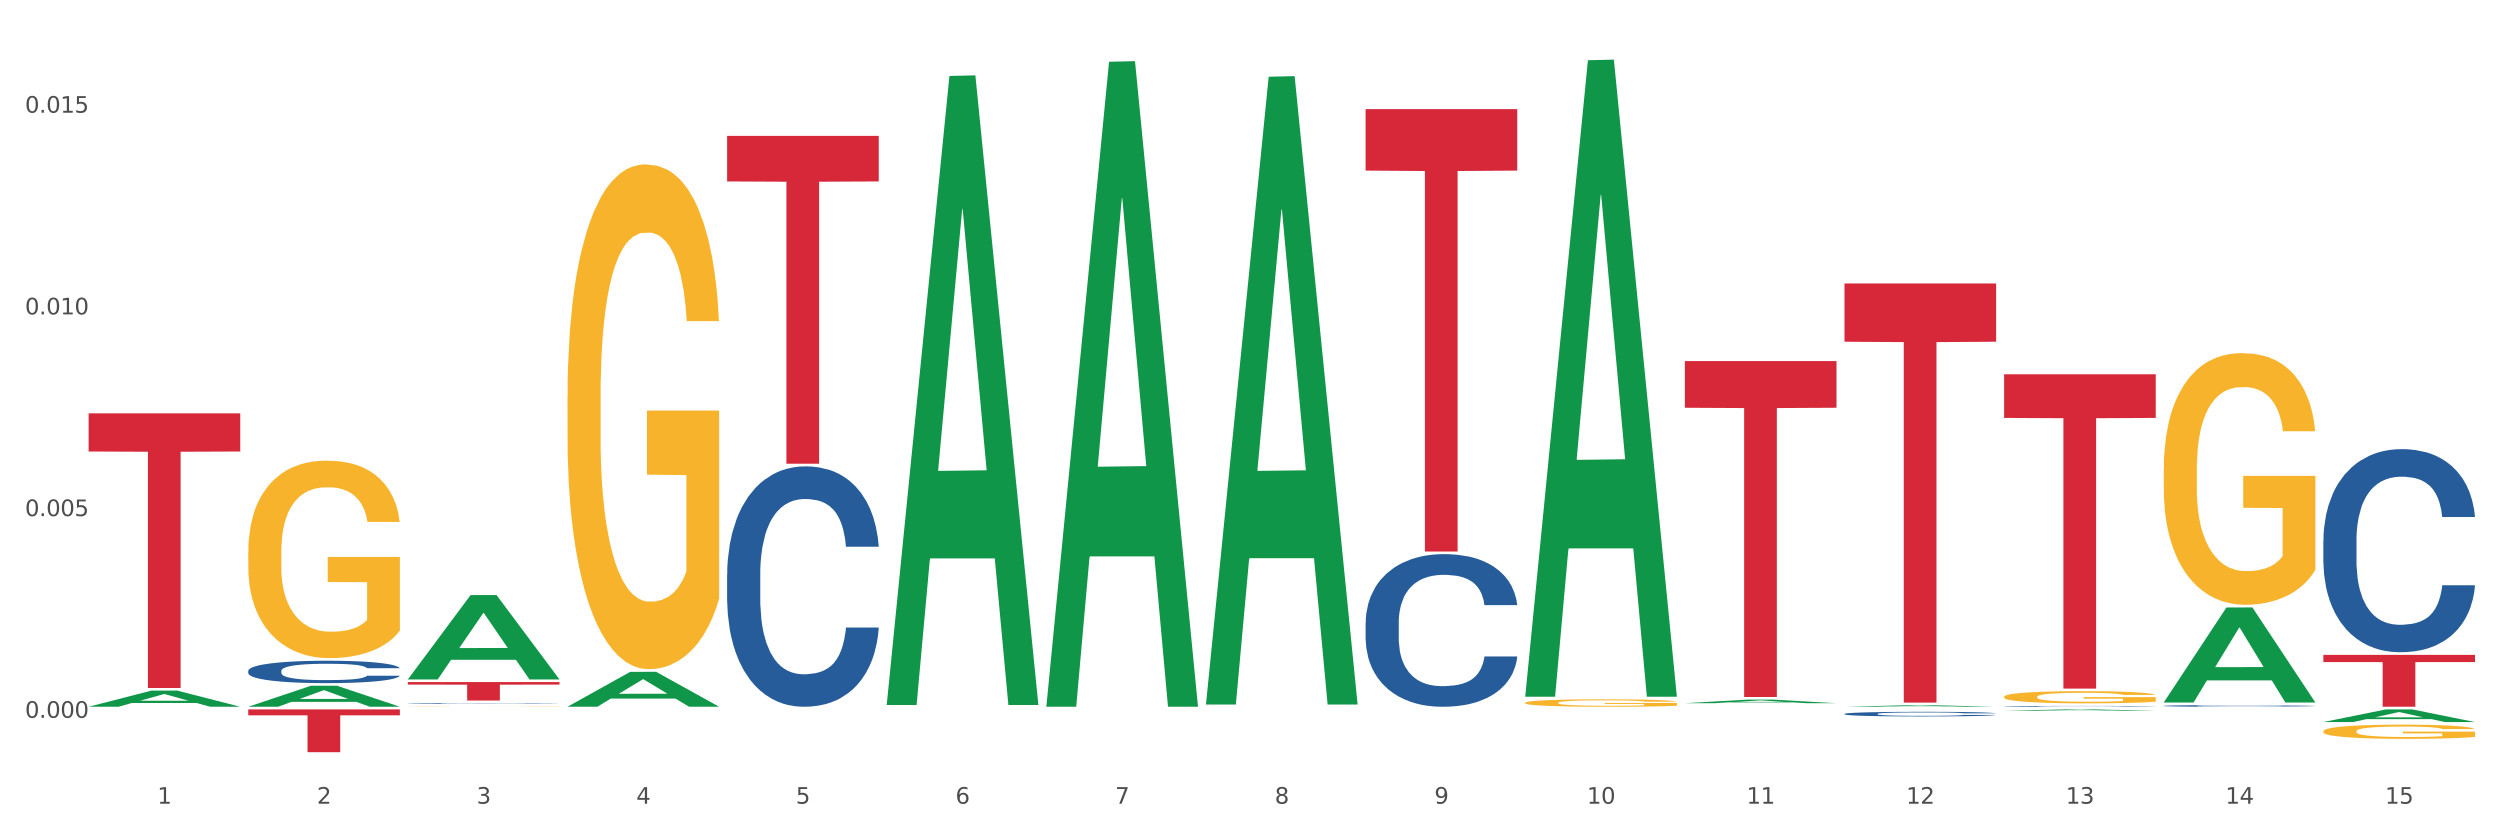 <?xml version="1.0" encoding="utf-8" standalone="no"?>
<!DOCTYPE svg PUBLIC "-//W3C//DTD SVG 1.1//EN"
  "http://www.w3.org/Graphics/SVG/1.1/DTD/svg11.dtd">
<svg xmlns:xlink="http://www.w3.org/1999/xlink" width="1080pt" height="360pt" viewBox="0 0 1080 360" xmlns="http://www.w3.org/2000/svg" version="1.1">
 <rect x="0" y="0" width="1080" height="360" fill="#333333" stroke="none"/>
 <defs>
  <style type="text/css">*{stroke-linejoin: round; stroke-linecap: butt}</style>
 </defs>
 <g id="figure_1">
  <g id="patch_1">
   <path d="M 0 360 
L 1080 360 
L 1080 0 
L 0 0 
z
" style="fill: #ffffff; stroke: #ffffff; stroke-linejoin: miter"/>
  </g>
  <g id="axes_1">
   <g id="matplotlib.axis_1">
    <g id="xtick_1">
     <g id="text_1">
      <!-- 1 -->
      <g style="fill: #4d4d4d" transform="translate(67.984 347.204) scale(0.096 -0.096)">
       <defs>
        <path id="DejaVuSans-31" d="M 794 531 
L 1825 531 
L 1825 4091 
L 703 3866 
L 703 4441 
L 1819 4666 
L 2450 4666 
L 2450 531 
L 3481 531 
L 3481 0 
L 794 0 
L 794 531 
z
" transform="scale(0.016)"/>
       </defs>
       <use xlink:href="#DejaVuSans-31"/>
      </g>
     </g>
    </g>
    <g id="xtick_2">
     <g id="text_2">
      <!-- 2 -->
      <g style="fill: #4d4d4d" transform="translate(136.942 347.204) scale(0.096 -0.096)">
       <defs>
        <path id="DejaVuSans-32" d="M 1228 531 
L 3431 531 
L 3431 0 
L 469 0 
L 469 531 
Q 828 903 1448 1529 
Q 2069 2156 2228 2338 
Q 2531 2678 2651 2914 
Q 2772 3150 2772 3378 
Q 2772 3750 2511 3984 
Q 2250 4219 1831 4219 
Q 1534 4219 1204 4116 
Q 875 4013 500 3803 
L 500 4441 
Q 881 4594 1212 4672 
Q 1544 4750 1819 4750 
Q 2544 4750 2975 4387 
Q 3406 4025 3406 3419 
Q 3406 3131 3298 2873 
Q 3191 2616 2906 2266 
Q 2828 2175 2409 1742 
Q 1991 1309 1228 531 
z
" transform="scale(0.016)"/>
       </defs>
       <use xlink:href="#DejaVuSans-32"/>
      </g>
     </g>
    </g>
    <g id="xtick_3">
     <g id="text_3">
      <!-- 3 -->
      <g style="fill: #4d4d4d" transform="translate(205.899 347.204) scale(0.096 -0.096)">
       <defs>
        <path id="DejaVuSans-33" d="M 2597 2516 
Q 3050 2419 3304 2112 
Q 3559 1806 3559 1356 
Q 3559 666 3084 287 
Q 2609 -91 1734 -91 
Q 1441 -91 1130 -33 
Q 819 25 488 141 
L 488 750 
Q 750 597 1062 519 
Q 1375 441 1716 441 
Q 2309 441 2620 675 
Q 2931 909 2931 1356 
Q 2931 1769 2642 2001 
Q 2353 2234 1838 2234 
L 1294 2234 
L 1294 2753 
L 1863 2753 
Q 2328 2753 2575 2939 
Q 2822 3125 2822 3475 
Q 2822 3834 2567 4026 
Q 2313 4219 1838 4219 
Q 1578 4219 1281 4162 
Q 984 4106 628 3988 
L 628 4550 
Q 988 4650 1302 4700 
Q 1616 4750 1894 4750 
Q 2613 4750 3031 4423 
Q 3450 4097 3450 3541 
Q 3450 3153 3228 2886 
Q 3006 2619 2597 2516 
z
" transform="scale(0.016)"/>
       </defs>
       <use xlink:href="#DejaVuSans-33"/>
      </g>
     </g>
    </g>
    <g id="xtick_4">
     <g id="text_4">
      <!-- 4 -->
      <g style="fill: #4d4d4d" transform="translate(274.857 347.204) scale(0.096 -0.096)">
       <defs>
        <path id="DejaVuSans-34" d="M 2419 4116 
L 825 1625 
L 2419 1625 
L 2419 4116 
z
M 2253 4666 
L 3047 4666 
L 3047 1625 
L 3713 1625 
L 3713 1100 
L 3047 1100 
L 3047 0 
L 2419 0 
L 2419 1100 
L 313 1100 
L 313 1709 
L 2253 4666 
z
" transform="scale(0.016)"/>
       </defs>
       <use xlink:href="#DejaVuSans-34"/>
      </g>
     </g>
    </g>
    <g id="xtick_5">
     <g id="text_5">
      <!-- 5 -->
      <g style="fill: #4d4d4d" transform="translate(343.815 347.204) scale(0.096 -0.096)">
       <defs>
        <path id="DejaVuSans-35" d="M 691 4666 
L 3169 4666 
L 3169 4134 
L 1269 4134 
L 1269 2991 
Q 1406 3038 1543 3061 
Q 1681 3084 1819 3084 
Q 2600 3084 3056 2656 
Q 3513 2228 3513 1497 
Q 3513 744 3044 326 
Q 2575 -91 1722 -91 
Q 1428 -91 1123 -41 
Q 819 9 494 109 
L 494 744 
Q 775 591 1075 516 
Q 1375 441 1709 441 
Q 2250 441 2565 725 
Q 2881 1009 2881 1497 
Q 2881 1984 2565 2268 
Q 2250 2553 1709 2553 
Q 1456 2553 1204 2497 
Q 953 2441 691 2322 
L 691 4666 
z
" transform="scale(0.016)"/>
       </defs>
       <use xlink:href="#DejaVuSans-35"/>
      </g>
     </g>
    </g>
    <g id="xtick_6">
     <g id="text_6">
      <!-- 6 -->
      <g style="fill: #4d4d4d" transform="translate(412.772 347.204) scale(0.096 -0.096)">
       <defs>
        <path id="DejaVuSans-36" d="M 2113 2584 
Q 1688 2584 1439 2293 
Q 1191 2003 1191 1497 
Q 1191 994 1439 701 
Q 1688 409 2113 409 
Q 2538 409 2786 701 
Q 3034 994 3034 1497 
Q 3034 2003 2786 2293 
Q 2538 2584 2113 2584 
z
M 3366 4563 
L 3366 3988 
Q 3128 4100 2886 4159 
Q 2644 4219 2406 4219 
Q 1781 4219 1451 3797 
Q 1122 3375 1075 2522 
Q 1259 2794 1537 2939 
Q 1816 3084 2150 3084 
Q 2853 3084 3261 2657 
Q 3669 2231 3669 1497 
Q 3669 778 3244 343 
Q 2819 -91 2113 -91 
Q 1303 -91 875 529 
Q 447 1150 447 2328 
Q 447 3434 972 4092 
Q 1497 4750 2381 4750 
Q 2619 4750 2861 4703 
Q 3103 4656 3366 4563 
z
" transform="scale(0.016)"/>
       </defs>
       <use xlink:href="#DejaVuSans-36"/>
      </g>
     </g>
    </g>
    <g id="xtick_7">
     <g id="text_7">
      <!-- 7 -->
      <g style="fill: #4d4d4d" transform="translate(481.73 347.204) scale(0.096 -0.096)">
       <defs>
        <path id="DejaVuSans-37" d="M 525 4666 
L 3525 4666 
L 3525 4397 
L 1831 0 
L 1172 0 
L 2766 4134 
L 525 4134 
L 525 4666 
z
" transform="scale(0.016)"/>
       </defs>
       <use xlink:href="#DejaVuSans-37"/>
      </g>
     </g>
    </g>
    <g id="xtick_8">
     <g id="text_8">
      <!-- 8 -->
      <g style="fill: #4d4d4d" transform="translate(550.688 347.204) scale(0.096 -0.096)">
       <defs>
        <path id="DejaVuSans-38" d="M 2034 2216 
Q 1584 2216 1326 1975 
Q 1069 1734 1069 1313 
Q 1069 891 1326 650 
Q 1584 409 2034 409 
Q 2484 409 2743 651 
Q 3003 894 3003 1313 
Q 3003 1734 2745 1975 
Q 2488 2216 2034 2216 
z
M 1403 2484 
Q 997 2584 770 2862 
Q 544 3141 544 3541 
Q 544 4100 942 4425 
Q 1341 4750 2034 4750 
Q 2731 4750 3128 4425 
Q 3525 4100 3525 3541 
Q 3525 3141 3298 2862 
Q 3072 2584 2669 2484 
Q 3125 2378 3379 2068 
Q 3634 1759 3634 1313 
Q 3634 634 3220 271 
Q 2806 -91 2034 -91 
Q 1263 -91 848 271 
Q 434 634 434 1313 
Q 434 1759 690 2068 
Q 947 2378 1403 2484 
z
M 1172 3481 
Q 1172 3119 1398 2916 
Q 1625 2713 2034 2713 
Q 2441 2713 2670 2916 
Q 2900 3119 2900 3481 
Q 2900 3844 2670 4047 
Q 2441 4250 2034 4250 
Q 1625 4250 1398 4047 
Q 1172 3844 1172 3481 
z
" transform="scale(0.016)"/>
       </defs>
       <use xlink:href="#DejaVuSans-38"/>
      </g>
     </g>
    </g>
    <g id="xtick_9">
     <g id="text_9">
      <!-- 9 -->
      <g style="fill: #4d4d4d" transform="translate(619.645 347.204) scale(0.096 -0.096)">
       <defs>
        <path id="DejaVuSans-39" d="M 703 97 
L 703 672 
Q 941 559 1184 500 
Q 1428 441 1663 441 
Q 2288 441 2617 861 
Q 2947 1281 2994 2138 
Q 2813 1869 2534 1725 
Q 2256 1581 1919 1581 
Q 1219 1581 811 2004 
Q 403 2428 403 3163 
Q 403 3881 828 4315 
Q 1253 4750 1959 4750 
Q 2769 4750 3195 4129 
Q 3622 3509 3622 2328 
Q 3622 1225 3098 567 
Q 2575 -91 1691 -91 
Q 1453 -91 1209 -44 
Q 966 3 703 97 
z
M 1959 2075 
Q 2384 2075 2632 2365 
Q 2881 2656 2881 3163 
Q 2881 3666 2632 3958 
Q 2384 4250 1959 4250 
Q 1534 4250 1286 3958 
Q 1038 3666 1038 3163 
Q 1038 2656 1286 2365 
Q 1534 2075 1959 2075 
z
" transform="scale(0.016)"/>
       </defs>
       <use xlink:href="#DejaVuSans-39"/>
      </g>
     </g>
    </g>
    <g id="xtick_10">
     <g id="text_10">
      <!-- 10 -->
      <g style="fill: #4d4d4d" transform="translate(685.549 347.204) scale(0.096 -0.096)">
       <defs>
        <path id="DejaVuSans-30" d="M 2034 4250 
Q 1547 4250 1301 3770 
Q 1056 3291 1056 2328 
Q 1056 1369 1301 889 
Q 1547 409 2034 409 
Q 2525 409 2770 889 
Q 3016 1369 3016 2328 
Q 3016 3291 2770 3770 
Q 2525 4250 2034 4250 
z
M 2034 4750 
Q 2819 4750 3233 4129 
Q 3647 3509 3647 2328 
Q 3647 1150 3233 529 
Q 2819 -91 2034 -91 
Q 1250 -91 836 529 
Q 422 1150 422 2328 
Q 422 3509 836 4129 
Q 1250 4750 2034 4750 
z
" transform="scale(0.016)"/>
       </defs>
       <use xlink:href="#DejaVuSans-31"/>
       <use xlink:href="#DejaVuSans-30" transform="translate(63.623 0)"/>
      </g>
     </g>
    </g>
    <g id="xtick_11">
     <g id="text_11">
      <!-- 11 -->
      <g style="fill: #4d4d4d" transform="translate(754.506 347.204) scale(0.096 -0.096)">
       <use xlink:href="#DejaVuSans-31"/>
       <use xlink:href="#DejaVuSans-31" transform="translate(63.623 0)"/>
      </g>
     </g>
    </g>
    <g id="xtick_12">
     <g id="text_12">
      <!-- 12 -->
      <g style="fill: #4d4d4d" transform="translate(823.464 347.204) scale(0.096 -0.096)">
       <use xlink:href="#DejaVuSans-31"/>
       <use xlink:href="#DejaVuSans-32" transform="translate(63.623 0)"/>
      </g>
     </g>
    </g>
    <g id="xtick_13">
     <g id="text_13">
      <!-- 13 -->
      <g style="fill: #4d4d4d" transform="translate(892.422 347.204) scale(0.096 -0.096)">
       <use xlink:href="#DejaVuSans-31"/>
       <use xlink:href="#DejaVuSans-33" transform="translate(63.623 0)"/>
      </g>
     </g>
    </g>
    <g id="xtick_14">
     <g id="text_14">
      <!-- 14 -->
      <g style="fill: #4d4d4d" transform="translate(961.379 347.204) scale(0.096 -0.096)">
       <use xlink:href="#DejaVuSans-31"/>
       <use xlink:href="#DejaVuSans-34" transform="translate(63.623 0)"/>
      </g>
     </g>
    </g>
    <g id="xtick_15">
     <g id="text_15">
      <!-- 15 -->
      <g style="fill: #4d4d4d" transform="translate(1030.337 347.204) scale(0.096 -0.096)">
       <use xlink:href="#DejaVuSans-31"/>
       <use xlink:href="#DejaVuSans-35" transform="translate(63.623 0)"/>
      </g>
     </g>
    </g>
    <g id="xtick_16"/>
    <g id="xtick_17"/>
    <g id="xtick_18"/>
    <g id="xtick_19"/>
    <g id="xtick_20"/>
    <g id="xtick_21"/>
    <g id="xtick_22"/>
    <g id="xtick_23"/>
    <g id="xtick_24"/>
    <g id="xtick_25"/>
    <g id="xtick_26"/>
    <g id="xtick_27"/>
    <g id="xtick_28"/>
    <g id="xtick_29"/>
   </g>
   <g id="matplotlib.axis_2">
    <g id="ytick_1">
     <g id="text_16">
      <!-- 0.000 -->
      <g style="fill: #4d4d4d" transform="translate(10.8 310.093) scale(0.096 -0.096)">
       <defs>
        <path id="DejaVuSans-2e" d="M 684 794 
L 1344 794 
L 1344 0 
L 684 0 
L 684 794 
z
" transform="scale(0.016)"/>
       </defs>
       <use xlink:href="#DejaVuSans-30"/>
       <use xlink:href="#DejaVuSans-2e" transform="translate(63.623 0)"/>
       <use xlink:href="#DejaVuSans-30" transform="translate(95.41 0)"/>
       <use xlink:href="#DejaVuSans-30" transform="translate(159.033 0)"/>
       <use xlink:href="#DejaVuSans-30" transform="translate(222.656 0)"/>
      </g>
     </g>
    </g>
    <g id="ytick_2">
     <g id="text_17">
      <!-- 0.005 -->
      <g style="fill: #4d4d4d" transform="translate(10.8 222.958) scale(0.096 -0.096)">
       <use xlink:href="#DejaVuSans-30"/>
       <use xlink:href="#DejaVuSans-2e" transform="translate(63.623 0)"/>
       <use xlink:href="#DejaVuSans-30" transform="translate(95.41 0)"/>
       <use xlink:href="#DejaVuSans-30" transform="translate(159.033 0)"/>
       <use xlink:href="#DejaVuSans-35" transform="translate(222.656 0)"/>
      </g>
     </g>
    </g>
    <g id="ytick_3">
     <g id="text_18">
      <!-- 0.010 -->
      <g style="fill: #4d4d4d" transform="translate(10.8 135.823) scale(0.096 -0.096)">
       <use xlink:href="#DejaVuSans-30"/>
       <use xlink:href="#DejaVuSans-2e" transform="translate(63.623 0)"/>
       <use xlink:href="#DejaVuSans-30" transform="translate(95.41 0)"/>
       <use xlink:href="#DejaVuSans-31" transform="translate(159.033 0)"/>
       <use xlink:href="#DejaVuSans-30" transform="translate(222.656 0)"/>
      </g>
     </g>
    </g>
    <g id="ytick_4">
     <g id="text_19">
      <!-- 0.015 -->
      <g style="fill: #4d4d4d" transform="translate(10.8 48.688) scale(0.096 -0.096)">
       <use xlink:href="#DejaVuSans-30"/>
       <use xlink:href="#DejaVuSans-2e" transform="translate(63.623 0)"/>
       <use xlink:href="#DejaVuSans-30" transform="translate(95.41 0)"/>
       <use xlink:href="#DejaVuSans-31" transform="translate(159.033 0)"/>
       <use xlink:href="#DejaVuSans-35" transform="translate(222.656 0)"/>
      </g>
     </g>
    </g>
    <g id="ytick_5"/>
    <g id="ytick_6"/>
    <g id="ytick_7"/>
   </g>
   <g id="PolyCollection_1">
    <path d="M 38.283 305.31 
L 38.351 305.303 
L 65.365 298.354 
L 76.576 298.347 
L 103.793 305.323 
L 90.826 305.323 
L 84.95 303.698 
L 57.058 303.698 
L 56.855 303.725 
L 51.182 305.323 
L 38.283 305.323 
L 38.283 305.31 
L 60.57 302.729 
L 81.438 302.722 
L 71.105 299.834 
L 70.97 299.821 
L 70.835 299.84 
L 60.502 302.722 
L 60.57 302.729 
L 38.283 305.31 
z
" clip-path="url(#p4d0d543c4f)" style="fill: #109648"/>
    <path d="M 245.156 171.786 
L 245.233 171.587 
L 245.233 164.416 
L 245.388 158.242 
L 246.161 143.303 
L 247.322 130.954 
L 248.172 124.381 
L 249.023 119.003 
L 250.029 113.625 
L 251.266 108.048 
L 253.509 99.881 
L 254.901 95.699 
L 256.603 91.317 
L 259.697 84.943 
L 261.939 81.358 
L 264.26 78.37 
L 268.05 74.785 
L 270.525 73.191 
L 273.154 71.996 
L 276.325 71.199 
L 278.723 71 
L 283.982 71.598 
L 288.468 73.39 
L 290.634 74.785 
L 293.418 77.175 
L 294.888 78.768 
L 297.285 81.955 
L 299.76 86.138 
L 301.462 89.723 
L 304.014 96.495 
L 305.948 103.267 
L 307.727 111.633 
L 308.655 117.409 
L 309.351 122.787 
L 309.97 128.962 
L 310.588 138.722 
L 296.667 138.722 
L 296.125 131.75 
L 295.274 125.177 
L 294.037 118.804 
L 292.954 114.82 
L 291.098 109.84 
L 289.396 106.654 
L 287.617 104.263 
L 285.452 102.272 
L 283.75 101.276 
L 281.353 100.479 
L 276.635 100.678 
L 273.464 102.272 
L 271.298 104.263 
L 269.906 106.056 
L 268.668 108.048 
L 267.276 110.836 
L 265.652 115.019 
L 264.492 118.804 
L 263.332 123.584 
L 262.404 128.364 
L 261.553 133.941 
L 260.857 139.917 
L 260.315 146.091 
L 259.851 153.66 
L 259.464 166.209 
L 259.464 193.497 
L 259.619 199.671 
L 260.006 207.838 
L 260.47 214.012 
L 261.243 221.382 
L 261.939 226.362 
L 263.254 233.532 
L 264.724 239.508 
L 265.884 243.292 
L 267.044 246.479 
L 269.055 250.861 
L 271.298 254.446 
L 273.232 256.637 
L 275.861 258.629 
L 277.64 259.426 
L 279.187 259.824 
L 282.977 259.824 
L 285.684 259.227 
L 288.7 257.832 
L 291.021 256.04 
L 292.954 253.849 
L 295.12 250.263 
L 296.512 246.877 
L 296.512 205.248 
L 279.496 205.049 
L 279.496 177.363 
L 310.666 177.363 
L 310.666 258.629 
L 309.351 262.812 
L 307.881 266.596 
L 306.335 269.982 
L 304.014 274.165 
L 301.23 278.149 
L 298.755 280.937 
L 296.125 283.327 
L 293.031 285.518 
L 289.01 287.51 
L 286.535 288.307 
L 283.441 288.905 
L 279.806 289.104 
L 276.635 288.705 
L 273.541 287.709 
L 270.293 285.917 
L 267.121 283.327 
L 264.724 280.738 
L 262.326 277.551 
L 259.774 273.368 
L 257.763 269.385 
L 256.216 265.8 
L 254.515 261.218 
L 252.658 255.243 
L 251.266 249.865 
L 250.029 244.288 
L 248.714 237.117 
L 247.786 230.943 
L 246.858 223.175 
L 246.316 217.398 
L 245.697 208.435 
L 245.233 195.887 
L 245.156 171.786 
z
" clip-path="url(#p4d0d543c4f)" style="fill: #f7b32b"/>
    <path d="M 658.902 303.597 
L 658.979 303.594 
L 658.979 303.489 
L 659.134 303.398 
L 659.907 303.178 
L 661.068 302.997 
L 661.918 302.9 
L 662.769 302.821 
L 663.775 302.742 
L 665.012 302.66 
L 667.255 302.539 
L 668.647 302.478 
L 670.349 302.414 
L 673.442 302.32 
L 675.685 302.267 
L 678.006 302.223 
L 681.796 302.17 
L 684.271 302.147 
L 686.9 302.129 
L 690.071 302.118 
L 692.469 302.115 
L 697.728 302.123 
L 702.214 302.15 
L 704.38 302.17 
L 707.164 302.205 
L 708.634 302.229 
L 711.031 302.276 
L 713.506 302.337 
L 715.208 302.39 
L 717.76 302.49 
L 719.694 302.589 
L 721.473 302.712 
L 722.401 302.797 
L 723.097 302.876 
L 723.716 302.967 
L 724.334 303.111 
L 710.413 303.111 
L 709.871 303.008 
L 709.02 302.912 
L 707.783 302.818 
L 706.7 302.759 
L 704.844 302.686 
L 703.142 302.639 
L 701.363 302.604 
L 699.198 302.575 
L 697.496 302.56 
L 695.099 302.548 
L 690.381 302.551 
L 687.21 302.575 
L 685.044 302.604 
L 683.652 302.63 
L 682.414 302.66 
L 681.022 302.701 
L 679.398 302.762 
L 678.238 302.818 
L 677.078 302.888 
L 676.149 302.958 
L 675.299 303.041 
L 674.603 303.128 
L 674.061 303.219 
L 673.597 303.331 
L 673.21 303.515 
L 673.21 303.917 
L 673.365 304.007 
L 673.752 304.127 
L 674.216 304.218 
L 674.989 304.327 
L 675.685 304.4 
L 677 304.505 
L 678.47 304.593 
L 679.63 304.649 
L 680.79 304.696 
L 682.801 304.76 
L 685.044 304.813 
L 686.978 304.845 
L 689.607 304.875 
L 691.386 304.886 
L 692.933 304.892 
L 696.723 304.892 
L 699.43 304.883 
L 702.446 304.863 
L 704.767 304.836 
L 706.7 304.804 
L 708.866 304.752 
L 710.258 304.702 
L 710.258 304.089 
L 693.242 304.086 
L 693.242 303.679 
L 724.412 303.679 
L 724.412 304.875 
L 723.097 304.936 
L 721.627 304.992 
L 720.08 305.042 
L 717.76 305.103 
L 714.976 305.162 
L 712.501 305.203 
L 709.871 305.238 
L 706.777 305.27 
L 702.756 305.299 
L 700.281 305.311 
L 697.187 305.32 
L 693.552 305.323 
L 690.381 305.317 
L 687.287 305.302 
L 684.039 305.276 
L 680.867 305.238 
L 678.47 305.2 
L 676.072 305.153 
L 673.52 305.091 
L 671.509 305.033 
L 669.962 304.98 
L 668.26 304.913 
L 666.404 304.825 
L 665.012 304.746 
L 663.775 304.664 
L 662.46 304.558 
L 661.532 304.467 
L 660.603 304.353 
L 660.062 304.268 
L 659.443 304.136 
L 658.979 303.952 
L 658.902 303.597 
z
" clip-path="url(#p4d0d543c4f)" style="fill: #f7b32b"/>
    <path d="M 865.775 301.018 
L 865.852 301.014 
L 865.852 300.841 
L 866.007 300.692 
L 866.78 300.332 
L 867.941 300.035 
L 868.791 299.877 
L 869.642 299.747 
L 870.648 299.618 
L 871.885 299.483 
L 874.128 299.287 
L 875.52 299.186 
L 877.222 299.08 
L 880.315 298.927 
L 882.558 298.84 
L 884.879 298.768 
L 888.669 298.682 
L 891.144 298.644 
L 893.773 298.615 
L 896.944 298.596 
L 899.342 298.591 
L 904.601 298.605 
L 909.087 298.649 
L 911.253 298.682 
L 914.037 298.74 
L 915.507 298.778 
L 917.904 298.855 
L 920.379 298.956 
L 922.081 299.042 
L 924.633 299.205 
L 926.567 299.368 
L 928.346 299.57 
L 929.274 299.709 
L 929.97 299.838 
L 930.589 299.987 
L 931.207 300.222 
L 917.286 300.222 
L 916.744 300.054 
L 915.893 299.896 
L 914.656 299.742 
L 913.573 299.646 
L 911.717 299.526 
L 910.015 299.45 
L 908.236 299.392 
L 906.071 299.344 
L 904.369 299.32 
L 901.972 299.301 
L 897.254 299.306 
L 894.083 299.344 
L 891.917 299.392 
L 890.525 299.435 
L 889.287 299.483 
L 887.895 299.55 
L 886.271 299.651 
L 885.111 299.742 
L 883.951 299.857 
L 883.022 299.973 
L 882.172 300.107 
L 881.476 300.251 
L 880.934 300.4 
L 880.47 300.582 
L 880.083 300.884 
L 880.083 301.541 
L 880.238 301.69 
L 880.625 301.887 
L 881.089 302.036 
L 881.862 302.213 
L 882.558 302.333 
L 883.873 302.506 
L 885.343 302.65 
L 886.503 302.741 
L 887.663 302.818 
L 889.674 302.923 
L 891.917 303.009 
L 893.851 303.062 
L 896.48 303.11 
L 898.259 303.129 
L 899.806 303.139 
L 903.596 303.139 
L 906.303 303.125 
L 909.319 303.091 
L 911.639 303.048 
L 913.573 302.995 
L 915.739 302.909 
L 917.131 302.827 
L 917.131 301.824 
L 900.115 301.82 
L 900.115 301.153 
L 931.285 301.153 
L 931.285 303.11 
L 929.97 303.211 
L 928.5 303.302 
L 926.953 303.384 
L 924.633 303.484 
L 921.849 303.58 
L 919.374 303.647 
L 916.744 303.705 
L 913.65 303.758 
L 909.629 303.806 
L 907.154 303.825 
L 904.06 303.839 
L 900.425 303.844 
L 897.254 303.835 
L 894.16 303.811 
L 890.911 303.767 
L 887.74 303.705 
L 885.343 303.643 
L 882.945 303.566 
L 880.393 303.465 
L 878.382 303.369 
L 876.835 303.283 
L 875.133 303.173 
L 873.277 303.029 
L 871.885 302.899 
L 870.648 302.765 
L 869.333 302.592 
L 868.405 302.443 
L 867.476 302.256 
L 866.935 302.117 
L 866.316 301.901 
L 865.852 301.599 
L 865.775 301.018 
z
" clip-path="url(#p4d0d543c4f)" style="fill: #f7b32b"/>
    <path d="M 1003.69 315.892 
L 1003.768 315.886 
L 1003.768 315.684 
L 1003.922 315.51 
L 1004.696 315.09 
L 1005.856 314.742 
L 1006.707 314.557 
L 1007.557 314.406 
L 1008.563 314.254 
L 1009.8 314.097 
L 1012.043 313.867 
L 1013.435 313.75 
L 1015.137 313.626 
L 1018.231 313.447 
L 1020.474 313.346 
L 1022.794 313.262 
L 1026.584 313.161 
L 1029.059 313.116 
L 1031.688 313.082 
L 1034.86 313.06 
L 1037.257 313.054 
L 1042.517 313.071 
L 1047.002 313.122 
L 1049.168 313.161 
L 1051.952 313.228 
L 1053.422 313.273 
L 1055.82 313.363 
L 1058.295 313.48 
L 1059.996 313.581 
L 1062.548 313.772 
L 1064.482 313.963 
L 1066.261 314.198 
L 1067.189 314.361 
L 1067.885 314.512 
L 1068.504 314.686 
L 1069.123 314.961 
L 1055.201 314.961 
L 1054.659 314.765 
L 1053.809 314.58 
L 1052.571 314.4 
L 1051.488 314.288 
L 1049.632 314.148 
L 1047.931 314.058 
L 1046.152 313.991 
L 1043.986 313.935 
L 1042.285 313.907 
L 1039.887 313.884 
L 1035.169 313.89 
L 1031.998 313.935 
L 1029.832 313.991 
L 1028.44 314.041 
L 1027.203 314.097 
L 1025.81 314.176 
L 1024.186 314.294 
L 1023.026 314.4 
L 1021.866 314.535 
L 1020.938 314.669 
L 1020.087 314.826 
L 1019.391 314.995 
L 1018.85 315.168 
L 1018.385 315.382 
L 1017.999 315.735 
L 1017.999 316.503 
L 1018.153 316.677 
L 1018.54 316.907 
L 1019.004 317.081 
L 1019.778 317.288 
L 1020.474 317.428 
L 1021.789 317.63 
L 1023.258 317.798 
L 1024.418 317.905 
L 1025.578 317.995 
L 1027.589 318.118 
L 1029.832 318.219 
L 1031.766 318.281 
L 1034.396 318.337 
L 1036.174 318.359 
L 1037.721 318.371 
L 1041.511 318.371 
L 1044.218 318.354 
L 1047.235 318.314 
L 1049.555 318.264 
L 1051.488 318.202 
L 1053.654 318.101 
L 1055.046 318.006 
L 1055.046 316.834 
L 1038.031 316.828 
L 1038.031 316.049 
L 1069.2 316.049 
L 1069.2 318.337 
L 1067.885 318.455 
L 1066.416 318.561 
L 1064.869 318.657 
L 1062.548 318.774 
L 1059.764 318.886 
L 1057.289 318.965 
L 1054.659 319.032 
L 1051.566 319.094 
L 1047.544 319.15 
L 1045.069 319.172 
L 1041.975 319.189 
L 1038.34 319.195 
L 1035.169 319.184 
L 1032.075 319.156 
L 1028.827 319.105 
L 1025.656 319.032 
L 1023.258 318.959 
L 1020.86 318.87 
L 1018.308 318.752 
L 1016.297 318.64 
L 1014.75 318.539 
L 1013.049 318.41 
L 1011.193 318.242 
L 1009.8 318.09 
L 1008.563 317.933 
L 1007.248 317.731 
L 1006.32 317.557 
L 1005.392 317.339 
L 1004.85 317.176 
L 1004.232 316.924 
L 1003.768 316.57 
L 1003.69 315.892 
z
" clip-path="url(#p4d0d543c4f)" style="fill: #f7b32b"/>
    <path d="M 1003.69 282.89 
L 1069.2 282.89 
L 1069.2 286.008 
L 1043.431 286.029 
L 1043.431 305.323 
L 1029.304 305.323 
L 1029.304 286.029 
L 1003.69 286.008 
L 1003.69 282.911 
L 1003.69 282.89 
z
" clip-path="url(#p4d0d543c4f)" style="fill: #d62839"/>
    <path d="M 865.775 161.672 
L 931.285 161.672 
L 931.285 180.543 
L 905.515 180.671 
L 905.515 297.468 
L 891.389 297.468 
L 891.389 180.671 
L 865.775 180.543 
L 865.775 161.8 
L 865.775 161.672 
z
" clip-path="url(#p4d0d543c4f)" style="fill: #d62839"/>
    <path d="M 796.817 122.462 
L 862.327 122.462 
L 862.327 147.625 
L 836.558 147.795 
L 836.558 303.532 
L 822.431 303.532 
L 822.431 147.795 
L 796.817 147.625 
L 796.817 122.632 
L 796.817 122.462 
z
" clip-path="url(#p4d0d543c4f)" style="fill: #d62839"/>
    <path d="M 727.86 155.981 
L 793.369 155.981 
L 793.369 176.149 
L 767.6 176.285 
L 767.6 301.11 
L 753.474 301.11 
L 753.474 176.285 
L 727.86 176.149 
L 727.86 156.117 
L 727.86 155.981 
z
" clip-path="url(#p4d0d543c4f)" style="fill: #d62839"/>
    <path d="M 589.944 47.14 
L 655.454 47.14 
L 655.454 73.7 
L 629.685 73.879 
L 629.685 238.261 
L 615.558 238.261 
L 615.558 73.879 
L 589.944 73.7 
L 589.944 47.32 
L 589.944 47.14 
z
" clip-path="url(#p4d0d543c4f)" style="fill: #d62839"/>
    <path d="M 314.114 58.695 
L 379.623 58.695 
L 379.623 78.38 
L 353.854 78.513 
L 353.854 200.344 
L 339.728 200.344 
L 339.728 78.513 
L 314.114 78.38 
L 314.114 58.828 
L 314.114 58.695 
z
" clip-path="url(#p4d0d543c4f)" style="fill: #d62839"/>
    <path d="M 176.198 294.646 
L 241.708 294.646 
L 241.708 295.756 
L 215.939 295.764 
L 215.939 302.639 
L 201.812 302.639 
L 201.812 295.764 
L 176.198 295.756 
L 176.198 294.653 
L 176.198 294.646 
z
" clip-path="url(#p4d0d543c4f)" style="fill: #d62839"/>
    <path d="M 107.241 306.446 
L 172.75 306.446 
L 172.75 309.017 
L 146.981 309.034 
L 146.981 324.95 
L 132.855 324.95 
L 132.855 309.034 
L 107.241 309.017 
L 107.241 306.463 
L 107.241 306.446 
z
" clip-path="url(#p4d0d543c4f)" style="fill: #d62839"/>
    <path d="M 38.283 178.559 
L 103.793 178.559 
L 103.793 195.05 
L 78.024 195.161 
L 78.024 297.224 
L 63.897 297.224 
L 63.897 195.161 
L 38.283 195.05 
L 38.283 178.671 
L 38.283 178.559 
z
" clip-path="url(#p4d0d543c4f)" style="fill: #d62839"/>
    <path d="M 1003.69 233.446 
L 1003.768 233.365 
L 1003.768 231.122 
L 1004 228.077 
L 1004.852 222.467 
L 1005.936 218.22 
L 1007.794 213.251 
L 1008.801 211.168 
L 1010.117 208.844 
L 1012.828 205.078 
L 1015.925 201.872 
L 1018.093 200.109 
L 1019.719 198.987 
L 1023.359 196.984 
L 1025.449 196.102 
L 1027.618 195.381 
L 1029.476 194.9 
L 1032.573 194.339 
L 1035.051 194.099 
L 1037.916 194.019 
L 1040.317 194.099 
L 1043.492 194.42 
L 1048.138 195.381 
L 1049.919 195.942 
L 1052.319 196.904 
L 1054.797 198.186 
L 1056.81 199.468 
L 1059.133 201.311 
L 1061.534 203.715 
L 1063.857 206.76 
L 1065.483 209.565 
L 1066.8 212.53 
L 1067.961 216.136 
L 1068.813 220.063 
L 1069.2 223.349 
L 1055.029 223.349 
L 1054.642 220.384 
L 1053.868 217.178 
L 1053.094 215.014 
L 1052.242 213.251 
L 1050.925 211.248 
L 1049.764 209.966 
L 1047.828 208.443 
L 1046.047 207.482 
L 1044.576 206.921 
L 1042.795 206.44 
L 1039 205.959 
L 1036.29 205.959 
L 1034.587 206.119 
L 1032.496 206.52 
L 1030.715 207.081 
L 1028.624 208.043 
L 1026.998 209.084 
L 1025.372 210.447 
L 1024.443 211.408 
L 1023.049 213.171 
L 1022.12 214.614 
L 1020.881 217.098 
L 1020.184 218.861 
L 1018.945 223.429 
L 1018.403 226.794 
L 1018.171 229.118 
L 1018.016 231.683 
L 1018.016 244.184 
L 1018.48 249.793 
L 1018.867 252.197 
L 1019.487 254.922 
L 1020.648 258.448 
L 1022.352 261.894 
L 1024.133 264.378 
L 1025.604 265.901 
L 1026.998 267.022 
L 1028.392 267.904 
L 1030.095 268.705 
L 1031.489 269.186 
L 1033.58 269.667 
L 1036.058 269.907 
L 1037.994 269.907 
L 1041.943 269.507 
L 1043.724 269.106 
L 1045.428 268.545 
L 1047.286 267.664 
L 1048.757 266.702 
L 1049.609 265.981 
L 1051.003 264.458 
L 1052.087 262.855 
L 1053.016 261.012 
L 1053.636 259.41 
L 1054.333 257.006 
L 1054.875 254.281 
L 1055.029 252.838 
L 1069.2 252.838 
L 1068.89 255.723 
L 1068.348 258.528 
L 1067.264 262.294 
L 1066.412 264.458 
L 1065.096 267.103 
L 1063.702 269.346 
L 1061.766 271.831 
L 1059.985 273.674 
L 1058.127 275.276 
L 1056.114 276.719 
L 1052.474 278.722 
L 1051.158 279.283 
L 1048.37 280.245 
L 1046.202 280.806 
L 1043.027 281.367 
L 1039.775 281.687 
L 1036.368 281.767 
L 1033.348 281.607 
L 1030.018 281.126 
L 1027.927 280.646 
L 1025.604 279.924 
L 1022.894 278.802 
L 1020.339 277.44 
L 1017.938 275.837 
L 1015.693 273.994 
L 1013.602 271.911 
L 1010.892 268.465 
L 1008.878 265.099 
L 1007.407 261.974 
L 1006.4 259.329 
L 1005.394 255.964 
L 1004.852 253.64 
L 1004 248.03 
L 1003.69 242.822 
L 1003.69 233.446 
z
" clip-path="url(#p4d0d543c4f)" style="fill: #255c99"/>
    <path d="M 934.733 304.932 
L 934.81 304.931 
L 934.81 304.913 
L 935.042 304.889 
L 935.894 304.843 
L 936.978 304.809 
L 938.837 304.769 
L 939.843 304.752 
L 941.16 304.733 
L 943.87 304.703 
L 946.967 304.677 
L 949.135 304.662 
L 950.762 304.653 
L 954.401 304.637 
L 956.492 304.63 
L 958.66 304.624 
L 960.518 304.62 
L 963.616 304.616 
L 966.094 304.614 
L 968.959 304.613 
L 971.359 304.614 
L 974.534 304.616 
L 979.18 304.624 
L 980.961 304.629 
L 983.362 304.637 
L 985.839 304.647 
L 987.853 304.657 
L 990.176 304.672 
L 992.576 304.692 
L 994.899 304.716 
L 996.525 304.739 
L 997.842 304.763 
L 999.003 304.792 
L 999.855 304.824 
L 1000.242 304.85 
L 986.072 304.85 
L 985.685 304.826 
L 984.91 304.801 
L 984.136 304.783 
L 983.284 304.769 
L 981.968 304.753 
L 980.806 304.742 
L 978.87 304.73 
L 977.089 304.722 
L 975.618 304.718 
L 973.837 304.714 
L 970.043 304.71 
L 967.333 304.71 
L 965.629 304.711 
L 963.538 304.714 
L 961.757 304.719 
L 959.667 304.727 
L 958.04 304.735 
L 956.414 304.746 
L 955.485 304.754 
L 954.091 304.768 
L 953.162 304.78 
L 951.923 304.8 
L 951.226 304.814 
L 949.987 304.851 
L 949.445 304.878 
L 949.213 304.897 
L 949.058 304.918 
L 949.058 305.019 
L 949.523 305.064 
L 949.91 305.084 
L 950.529 305.106 
L 951.691 305.134 
L 953.394 305.162 
L 955.175 305.182 
L 956.647 305.195 
L 958.04 305.204 
L 959.434 305.211 
L 961.138 305.217 
L 962.532 305.221 
L 964.622 305.225 
L 967.1 305.227 
L 969.036 305.227 
L 972.985 305.224 
L 974.766 305.22 
L 976.47 305.216 
L 978.328 305.209 
L 979.8 305.201 
L 980.651 305.195 
L 982.045 305.183 
L 983.129 305.17 
L 984.058 305.155 
L 984.678 305.142 
L 985.375 305.123 
L 985.917 305.101 
L 986.072 305.089 
L 1000.242 305.089 
L 999.933 305.112 
L 999.391 305.135 
L 998.306 305.165 
L 997.455 305.183 
L 996.138 305.204 
L 994.744 305.222 
L 992.809 305.242 
L 991.028 305.257 
L 989.169 305.27 
L 987.156 305.282 
L 983.516 305.298 
L 982.2 305.303 
L 979.412 305.311 
L 977.244 305.315 
L 974.069 305.32 
L 970.817 305.322 
L 967.41 305.323 
L 964.39 305.322 
L 961.06 305.318 
L 958.97 305.314 
L 956.647 305.308 
L 953.936 305.299 
L 951.381 305.288 
L 948.981 305.275 
L 946.735 305.26 
L 944.644 305.243 
L 941.934 305.215 
L 939.921 305.188 
L 938.449 305.163 
L 937.443 305.141 
L 936.436 305.114 
L 935.894 305.095 
L 935.042 305.05 
L 934.733 305.008 
L 934.733 304.932 
z
" clip-path="url(#p4d0d543c4f)" style="fill: #255c99"/>
    <path d="M 865.775 305.127 
L 865.852 305.127 
L 865.852 305.117 
L 866.085 305.105 
L 866.936 305.082 
L 868.021 305.065 
L 869.879 305.045 
L 870.886 305.036 
L 872.202 305.027 
L 874.912 305.012 
L 878.01 304.999 
L 880.178 304.992 
L 881.804 304.987 
L 885.443 304.979 
L 887.534 304.975 
L 889.702 304.972 
L 891.561 304.97 
L 894.658 304.968 
L 897.136 304.967 
L 900.001 304.967 
L 902.402 304.967 
L 905.576 304.969 
L 910.222 304.972 
L 912.003 304.975 
L 914.404 304.979 
L 916.882 304.984 
L 918.895 304.989 
L 921.218 304.997 
L 923.619 305.006 
L 925.942 305.019 
L 927.568 305.03 
L 928.884 305.042 
L 930.046 305.057 
L 930.898 305.073 
L 931.285 305.086 
L 917.114 305.086 
L 916.727 305.074 
L 915.953 305.061 
L 915.178 305.052 
L 914.326 305.045 
L 913.01 305.037 
L 911.849 305.032 
L 909.913 305.025 
L 908.132 305.022 
L 906.66 305.019 
L 904.879 305.017 
L 901.085 305.015 
L 898.375 305.015 
L 896.671 305.016 
L 894.581 305.018 
L 892.8 305.02 
L 890.709 305.024 
L 889.083 305.028 
L 887.457 305.034 
L 886.527 305.037 
L 885.134 305.045 
L 884.204 305.05 
L 882.965 305.061 
L 882.269 305.068 
L 881.03 305.086 
L 880.488 305.1 
L 880.255 305.109 
L 880.1 305.12 
L 880.1 305.17 
L 880.565 305.193 
L 880.952 305.203 
L 881.572 305.214 
L 882.733 305.228 
L 884.437 305.242 
L 886.218 305.252 
L 887.689 305.258 
L 889.083 305.263 
L 890.477 305.267 
L 892.18 305.27 
L 893.574 305.272 
L 895.665 305.274 
L 898.143 305.275 
L 900.078 305.275 
L 904.028 305.273 
L 905.809 305.271 
L 907.512 305.269 
L 909.371 305.266 
L 910.842 305.262 
L 911.694 305.259 
L 913.088 305.253 
L 914.172 305.246 
L 915.101 305.239 
L 915.72 305.232 
L 916.417 305.222 
L 916.959 305.211 
L 917.114 305.206 
L 931.285 305.206 
L 930.975 305.217 
L 930.433 305.229 
L 929.349 305.244 
L 928.497 305.253 
L 927.181 305.263 
L 925.787 305.272 
L 923.851 305.283 
L 922.07 305.29 
L 920.212 305.297 
L 918.198 305.302 
L 914.559 305.311 
L 913.242 305.313 
L 910.455 305.317 
L 908.287 305.319 
L 905.112 305.321 
L 901.859 305.323 
L 898.452 305.323 
L 895.432 305.322 
L 892.103 305.32 
L 890.012 305.318 
L 887.689 305.315 
L 884.979 305.311 
L 882.423 305.305 
L 880.023 305.299 
L 877.777 305.291 
L 875.687 305.283 
L 872.976 305.269 
L 870.963 305.255 
L 869.492 305.243 
L 868.485 305.232 
L 867.478 305.218 
L 866.936 305.209 
L 866.085 305.186 
L 865.775 305.165 
L 865.775 305.127 
z
" clip-path="url(#p4d0d543c4f)" style="fill: #255c99"/>
    <path d="M 796.817 308.4 
L 796.895 308.399 
L 796.895 308.347 
L 797.127 308.278 
L 797.979 308.15 
L 799.063 308.053 
L 800.921 307.94 
L 801.928 307.893 
L 803.244 307.84 
L 805.955 307.754 
L 809.052 307.681 
L 811.22 307.64 
L 812.846 307.615 
L 816.486 307.569 
L 818.576 307.549 
L 820.745 307.533 
L 822.603 307.522 
L 825.7 307.509 
L 828.178 307.503 
L 831.043 307.502 
L 833.444 307.503 
L 836.619 307.511 
L 841.265 307.533 
L 843.046 307.545 
L 845.446 307.567 
L 847.924 307.597 
L 849.937 307.626 
L 852.261 307.668 
L 854.661 307.723 
L 856.984 307.792 
L 858.61 307.856 
L 859.927 307.924 
L 861.088 308.006 
L 861.94 308.095 
L 862.327 308.17 
L 848.156 308.17 
L 847.769 308.103 
L 846.995 308.03 
L 846.221 307.98 
L 845.369 307.94 
L 844.052 307.894 
L 842.891 307.865 
L 840.955 307.83 
L 839.174 307.809 
L 837.703 307.796 
L 835.922 307.785 
L 832.127 307.774 
L 829.417 307.774 
L 827.714 307.777 
L 825.623 307.787 
L 823.842 307.799 
L 821.751 307.821 
L 820.125 307.845 
L 818.499 307.876 
L 817.57 307.898 
L 816.176 307.938 
L 815.247 307.971 
L 814.008 308.028 
L 813.311 308.068 
L 812.072 308.172 
L 811.53 308.249 
L 811.298 308.302 
L 811.143 308.36 
L 811.143 308.645 
L 811.607 308.773 
L 811.994 308.828 
L 812.614 308.89 
L 813.775 308.97 
L 815.479 309.049 
L 817.26 309.106 
L 818.731 309.14 
L 820.125 309.166 
L 821.519 309.186 
L 823.222 309.204 
L 824.616 309.215 
L 826.707 309.226 
L 829.185 309.232 
L 831.121 309.232 
L 835.07 309.222 
L 836.851 309.213 
L 838.555 309.201 
L 840.413 309.18 
L 841.884 309.159 
L 842.736 309.142 
L 844.13 309.107 
L 845.214 309.071 
L 846.143 309.029 
L 846.763 308.992 
L 847.46 308.937 
L 848.002 308.875 
L 848.156 308.842 
L 862.327 308.842 
L 862.017 308.908 
L 861.475 308.972 
L 860.391 309.058 
L 859.539 309.107 
L 858.223 309.168 
L 856.829 309.219 
L 854.893 309.275 
L 853.112 309.317 
L 851.254 309.354 
L 849.241 309.387 
L 845.601 309.433 
L 844.285 309.445 
L 841.497 309.467 
L 839.329 309.48 
L 836.154 309.493 
L 832.902 309.5 
L 829.495 309.502 
L 826.475 309.498 
L 823.145 309.487 
L 821.054 309.476 
L 818.731 309.46 
L 816.021 309.434 
L 813.466 309.403 
L 811.065 309.367 
L 808.82 309.325 
L 806.729 309.277 
L 804.019 309.199 
L 802.005 309.122 
L 800.534 309.051 
L 799.527 308.99 
L 798.521 308.914 
L 797.979 308.861 
L 797.127 308.733 
L 796.817 308.614 
L 796.817 308.4 
z
" clip-path="url(#p4d0d543c4f)" style="fill: #255c99"/>
    <path d="M 589.944 269.011 
L 590.022 268.951 
L 590.022 267.265 
L 590.254 264.977 
L 591.106 260.761 
L 592.19 257.57 
L 594.048 253.836 
L 595.055 252.27 
L 596.371 250.524 
L 599.082 247.694 
L 602.179 245.285 
L 604.347 243.96 
L 605.973 243.117 
L 609.613 241.612 
L 611.703 240.949 
L 613.872 240.407 
L 615.73 240.046 
L 618.827 239.625 
L 621.305 239.444 
L 624.17 239.384 
L 626.571 239.444 
L 629.746 239.685 
L 634.392 240.407 
L 636.173 240.829 
L 638.573 241.552 
L 641.051 242.515 
L 643.064 243.479 
L 645.388 244.864 
L 647.788 246.67 
L 650.111 248.958 
L 651.737 251.066 
L 653.054 253.294 
L 654.215 256.004 
L 655.067 258.955 
L 655.454 261.424 
L 641.283 261.424 
L 640.896 259.196 
L 640.122 256.787 
L 639.348 255.161 
L 638.496 253.836 
L 637.179 252.331 
L 636.018 251.367 
L 634.082 250.223 
L 632.301 249.5 
L 630.83 249.079 
L 629.049 248.718 
L 625.255 248.356 
L 622.544 248.356 
L 620.841 248.477 
L 618.75 248.778 
L 616.969 249.199 
L 614.878 249.922 
L 613.252 250.705 
L 611.626 251.728 
L 610.697 252.451 
L 609.303 253.776 
L 608.374 254.86 
L 607.135 256.727 
L 606.438 258.051 
L 605.199 261.484 
L 604.657 264.013 
L 604.425 265.759 
L 604.27 267.686 
L 604.27 277.08 
L 604.734 281.296 
L 605.121 283.102 
L 605.741 285.15 
L 606.902 287.799 
L 608.606 290.389 
L 610.387 292.255 
L 611.858 293.4 
L 613.252 294.243 
L 614.646 294.905 
L 616.35 295.507 
L 617.743 295.869 
L 619.834 296.23 
L 622.312 296.411 
L 624.248 296.411 
L 628.197 296.109 
L 629.978 295.808 
L 631.682 295.387 
L 633.54 294.724 
L 635.011 294.002 
L 635.863 293.46 
L 637.257 292.316 
L 638.341 291.111 
L 639.27 289.726 
L 639.89 288.522 
L 640.587 286.715 
L 641.129 284.668 
L 641.283 283.584 
L 655.454 283.584 
L 655.144 285.752 
L 654.602 287.86 
L 653.518 290.69 
L 652.666 292.316 
L 651.35 294.303 
L 649.956 295.989 
L 648.02 297.856 
L 646.239 299.241 
L 644.381 300.445 
L 642.368 301.529 
L 638.728 303.035 
L 637.412 303.456 
L 634.624 304.179 
L 632.456 304.6 
L 629.281 305.022 
L 626.029 305.263 
L 622.622 305.323 
L 619.602 305.202 
L 616.272 304.841 
L 614.181 304.48 
L 611.858 303.938 
L 609.148 303.095 
L 606.593 302.071 
L 604.192 300.867 
L 601.947 299.482 
L 599.856 297.916 
L 597.146 295.327 
L 595.132 292.797 
L 593.661 290.449 
L 592.654 288.462 
L 591.648 285.933 
L 591.106 284.186 
L 590.254 279.971 
L 589.944 276.057 
L 589.944 269.011 
z
" clip-path="url(#p4d0d543c4f)" style="fill: #255c99"/>
    <path d="M 314.114 248.131 
L 314.191 248.036 
L 314.191 245.38 
L 314.423 241.776 
L 315.275 235.137 
L 316.359 230.11 
L 318.218 224.229 
L 319.224 221.763 
L 320.541 219.013 
L 323.251 214.555 
L 326.348 210.761 
L 328.516 208.675 
L 330.143 207.347 
L 333.782 204.976 
L 335.873 203.932 
L 338.041 203.079 
L 339.899 202.51 
L 342.997 201.846 
L 345.475 201.561 
L 348.34 201.466 
L 350.74 201.561 
L 353.915 201.941 
L 358.561 203.079 
L 360.342 203.743 
L 362.743 204.881 
L 365.221 206.398 
L 367.234 207.916 
L 369.557 210.097 
L 371.957 212.943 
L 374.28 216.547 
L 375.907 219.866 
L 377.223 223.376 
L 378.384 227.644 
L 379.236 232.291 
L 379.623 236.18 
L 365.453 236.18 
L 365.066 232.671 
L 364.291 228.877 
L 363.517 226.316 
L 362.665 224.229 
L 361.349 221.858 
L 360.187 220.341 
L 358.251 218.539 
L 356.47 217.4 
L 354.999 216.737 
L 353.218 216.167 
L 349.424 215.598 
L 346.714 215.598 
L 345.01 215.788 
L 342.919 216.262 
L 341.138 216.926 
L 339.048 218.064 
L 337.421 219.297 
L 335.795 220.91 
L 334.866 222.048 
L 333.472 224.135 
L 332.543 225.842 
L 331.304 228.782 
L 330.607 230.869 
L 329.368 236.275 
L 328.826 240.258 
L 328.594 243.009 
L 328.439 246.044 
L 328.439 260.84 
L 328.904 267.479 
L 329.291 270.325 
L 329.91 273.549 
L 331.072 277.723 
L 332.775 281.801 
L 334.556 284.741 
L 336.028 286.543 
L 337.421 287.871 
L 338.815 288.914 
L 340.519 289.863 
L 341.913 290.432 
L 344.003 291.001 
L 346.481 291.286 
L 348.417 291.286 
L 352.366 290.811 
L 354.147 290.337 
L 355.851 289.673 
L 357.709 288.63 
L 359.181 287.492 
L 360.032 286.638 
L 361.426 284.836 
L 362.51 282.939 
L 363.44 280.758 
L 364.059 278.861 
L 364.756 276.015 
L 365.298 272.791 
L 365.453 271.083 
L 379.623 271.083 
L 379.314 274.498 
L 378.772 277.817 
L 377.688 282.275 
L 376.836 284.836 
L 375.519 287.966 
L 374.126 290.622 
L 372.19 293.562 
L 370.409 295.743 
L 368.55 297.64 
L 366.537 299.348 
L 362.898 301.719 
L 361.581 302.383 
L 358.793 303.521 
L 356.625 304.185 
L 353.45 304.849 
L 350.198 305.228 
L 346.791 305.323 
L 343.771 305.133 
L 340.441 304.564 
L 338.351 303.995 
L 336.028 303.141 
L 333.317 301.814 
L 330.762 300.201 
L 328.362 298.304 
L 326.116 296.123 
L 324.025 293.657 
L 321.315 289.578 
L 319.302 285.595 
L 317.831 281.896 
L 316.824 278.766 
L 315.817 274.782 
L 315.275 272.032 
L 314.423 265.393 
L 314.114 259.228 
L 314.114 248.131 
z
" clip-path="url(#p4d0d543c4f)" style="fill: #255c99"/>
    <path d="M 176.198 303.907 
L 176.276 303.907 
L 176.276 303.899 
L 176.508 303.887 
L 177.36 303.867 
L 178.444 303.851 
L 180.302 303.833 
L 181.309 303.825 
L 182.625 303.816 
L 185.336 303.803 
L 188.433 303.791 
L 190.601 303.784 
L 192.227 303.78 
L 195.867 303.773 
L 197.957 303.769 
L 200.126 303.767 
L 201.984 303.765 
L 205.081 303.763 
L 207.559 303.762 
L 210.424 303.762 
L 212.825 303.762 
L 216 303.763 
L 220.646 303.767 
L 222.427 303.769 
L 224.827 303.772 
L 227.305 303.777 
L 229.319 303.782 
L 231.642 303.789 
L 234.042 303.798 
L 236.365 303.809 
L 237.991 303.819 
L 239.308 303.83 
L 240.469 303.843 
L 241.321 303.858 
L 241.708 303.87 
L 227.538 303.87 
L 227.15 303.859 
L 226.376 303.847 
L 225.602 303.839 
L 224.75 303.833 
L 223.433 303.825 
L 222.272 303.821 
L 220.336 303.815 
L 218.555 303.811 
L 217.084 303.809 
L 215.303 303.808 
L 211.509 303.806 
L 208.798 303.806 
L 207.095 303.806 
L 205.004 303.808 
L 203.223 303.81 
L 201.132 303.813 
L 199.506 303.817 
L 197.88 303.822 
L 196.951 303.826 
L 195.557 303.832 
L 194.628 303.838 
L 193.389 303.847 
L 192.692 303.853 
L 191.453 303.87 
L 190.911 303.883 
L 190.679 303.891 
L 190.524 303.901 
L 190.524 303.947 
L 190.988 303.967 
L 191.376 303.976 
L 191.995 303.986 
L 193.157 303.999 
L 194.86 304.012 
L 196.641 304.021 
L 198.112 304.027 
L 199.506 304.031 
L 200.9 304.034 
L 202.604 304.037 
L 203.997 304.039 
L 206.088 304.041 
L 208.566 304.042 
L 210.502 304.042 
L 214.451 304.04 
L 216.232 304.039 
L 217.936 304.037 
L 219.794 304.033 
L 221.265 304.03 
L 222.117 304.027 
L 223.511 304.022 
L 224.595 304.016 
L 225.524 304.009 
L 226.144 304.003 
L 226.841 303.994 
L 227.383 303.984 
L 227.538 303.979 
L 241.708 303.979 
L 241.398 303.989 
L 240.856 304 
L 239.772 304.014 
L 238.92 304.022 
L 237.604 304.031 
L 236.21 304.04 
L 234.274 304.049 
L 232.493 304.056 
L 230.635 304.062 
L 228.622 304.067 
L 224.982 304.074 
L 223.666 304.076 
L 220.878 304.08 
L 218.71 304.082 
L 215.535 304.084 
L 212.283 304.085 
L 208.876 304.085 
L 205.856 304.085 
L 202.526 304.083 
L 200.435 304.081 
L 198.112 304.079 
L 195.402 304.075 
L 192.847 304.069 
L 190.446 304.064 
L 188.201 304.057 
L 186.11 304.049 
L 183.4 304.036 
L 181.386 304.024 
L 179.915 304.012 
L 178.909 304.003 
L 177.902 303.99 
L 177.36 303.982 
L 176.508 303.961 
L 176.198 303.942 
L 176.198 303.907 
z
" clip-path="url(#p4d0d543c4f)" style="fill: #255c99"/>
    <path d="M 107.241 289.784 
L 107.318 289.775 
L 107.318 289.528 
L 107.55 289.192 
L 108.402 288.574 
L 109.486 288.106 
L 111.345 287.558 
L 112.351 287.329 
L 113.668 287.073 
L 116.378 286.658 
L 119.475 286.304 
L 121.644 286.11 
L 123.27 285.986 
L 126.909 285.766 
L 129 285.668 
L 131.168 285.589 
L 133.026 285.536 
L 136.124 285.474 
L 138.602 285.448 
L 141.467 285.439 
L 143.867 285.448 
L 147.042 285.483 
L 151.688 285.589 
L 153.469 285.651 
L 155.87 285.757 
L 158.348 285.898 
L 160.361 286.039 
L 162.684 286.243 
L 165.084 286.507 
L 167.407 286.843 
L 169.034 287.152 
L 170.35 287.479 
L 171.511 287.876 
L 172.363 288.309 
L 172.75 288.671 
L 158.58 288.671 
L 158.193 288.344 
L 157.418 287.991 
L 156.644 287.753 
L 155.792 287.558 
L 154.476 287.338 
L 153.314 287.196 
L 151.378 287.029 
L 149.597 286.923 
L 148.126 286.861 
L 146.345 286.808 
L 142.551 286.755 
L 139.841 286.755 
L 138.137 286.772 
L 136.046 286.817 
L 134.265 286.878 
L 132.175 286.984 
L 130.549 287.099 
L 128.922 287.249 
L 127.993 287.355 
L 126.599 287.55 
L 125.67 287.709 
L 124.431 287.982 
L 123.734 288.177 
L 122.495 288.68 
L 121.953 289.051 
L 121.721 289.307 
L 121.566 289.59 
L 121.566 290.967 
L 122.031 291.585 
L 122.418 291.85 
L 123.037 292.151 
L 124.199 292.539 
L 125.902 292.919 
L 127.683 293.193 
L 129.155 293.361 
L 130.549 293.484 
L 131.942 293.581 
L 133.646 293.67 
L 135.04 293.723 
L 137.13 293.776 
L 139.608 293.802 
L 141.544 293.802 
L 145.493 293.758 
L 147.274 293.714 
L 148.978 293.652 
L 150.836 293.555 
L 152.308 293.449 
L 153.159 293.369 
L 154.553 293.202 
L 155.637 293.025 
L 156.567 292.822 
L 157.186 292.645 
L 157.883 292.38 
L 158.425 292.08 
L 158.58 291.921 
L 172.75 291.921 
L 172.441 292.239 
L 171.899 292.548 
L 170.815 292.963 
L 169.963 293.202 
L 168.646 293.493 
L 167.253 293.74 
L 165.317 294.014 
L 163.536 294.217 
L 161.677 294.394 
L 159.664 294.553 
L 156.025 294.774 
L 154.708 294.835 
L 151.92 294.941 
L 149.752 295.003 
L 146.577 295.065 
L 143.325 295.1 
L 139.918 295.109 
L 136.898 295.091 
L 133.568 295.038 
L 131.478 294.985 
L 129.155 294.906 
L 126.444 294.782 
L 123.889 294.632 
L 121.489 294.456 
L 119.243 294.252 
L 117.152 294.023 
L 114.442 293.643 
L 112.429 293.272 
L 110.958 292.928 
L 109.951 292.636 
L 108.944 292.265 
L 108.402 292.009 
L 107.55 291.391 
L 107.241 290.817 
L 107.241 289.784 
z
" clip-path="url(#p4d0d543c4f)" style="fill: #255c99"/>
    <path d="M 176.198 305.261 
L 176.276 305.261 
L 176.276 305.257 
L 176.43 305.254 
L 177.204 305.246 
L 178.364 305.24 
L 179.215 305.236 
L 180.065 305.233 
L 181.071 305.231 
L 182.308 305.228 
L 184.551 305.223 
L 185.944 305.221 
L 187.645 305.219 
L 190.739 305.216 
L 192.982 305.214 
L 195.302 305.212 
L 199.092 305.21 
L 201.567 305.209 
L 204.197 305.209 
L 207.368 305.208 
L 209.765 305.208 
L 215.025 305.209 
L 219.511 305.209 
L 221.676 305.21 
L 224.461 305.211 
L 225.93 305.212 
L 228.328 305.214 
L 230.803 305.216 
L 232.504 305.218 
L 235.057 305.222 
L 236.99 305.225 
L 238.769 305.23 
L 239.697 305.233 
L 240.393 305.235 
L 241.012 305.239 
L 241.631 305.244 
L 227.709 305.244 
L 227.168 305.24 
L 226.317 305.237 
L 225.079 305.233 
L 223.996 305.231 
L 222.14 305.229 
L 220.439 305.227 
L 218.66 305.226 
L 216.494 305.225 
L 214.793 305.224 
L 212.395 305.224 
L 207.677 305.224 
L 204.506 305.225 
L 202.34 305.226 
L 200.948 305.227 
L 199.711 305.228 
L 198.319 305.229 
L 196.694 305.231 
L 195.534 305.233 
L 194.374 305.236 
L 193.446 305.238 
L 192.595 305.241 
L 191.899 305.244 
L 191.358 305.248 
L 190.894 305.252 
L 190.507 305.258 
L 190.507 305.273 
L 190.662 305.276 
L 191.048 305.28 
L 191.512 305.283 
L 192.286 305.287 
L 192.982 305.29 
L 194.297 305.294 
L 195.766 305.297 
L 196.926 305.299 
L 198.086 305.3 
L 200.097 305.303 
L 202.34 305.305 
L 204.274 305.306 
L 206.904 305.307 
L 208.683 305.307 
L 210.229 305.307 
L 214.019 305.307 
L 216.726 305.307 
L 219.743 305.306 
L 222.063 305.305 
L 223.996 305.304 
L 226.162 305.302 
L 227.554 305.301 
L 227.554 305.279 
L 210.539 305.279 
L 210.539 305.264 
L 241.708 305.264 
L 241.708 305.307 
L 240.393 305.309 
L 238.924 305.311 
L 237.377 305.313 
L 235.057 305.315 
L 232.272 305.317 
L 229.797 305.319 
L 227.168 305.32 
L 224.074 305.321 
L 220.052 305.322 
L 217.577 305.322 
L 214.483 305.323 
L 210.848 305.323 
L 207.677 305.323 
L 204.583 305.322 
L 201.335 305.321 
L 198.164 305.32 
L 195.766 305.318 
L 193.369 305.317 
L 190.816 305.315 
L 188.805 305.312 
L 187.258 305.311 
L 185.557 305.308 
L 183.701 305.305 
L 182.308 305.302 
L 181.071 305.299 
L 179.756 305.296 
L 178.828 305.292 
L 177.9 305.288 
L 177.358 305.285 
L 176.74 305.28 
L 176.276 305.274 
L 176.198 305.261 
z
" clip-path="url(#p4d0d543c4f)" style="fill: #f7b32b"/>
    <path d="M 107.241 238.421 
L 107.318 238.343 
L 107.318 235.538 
L 107.473 233.122 
L 108.246 227.278 
L 109.406 222.447 
L 110.257 219.876 
L 111.108 217.772 
L 112.113 215.668 
L 113.351 213.486 
L 115.594 210.291 
L 116.986 208.655 
L 118.687 206.941 
L 121.781 204.447 
L 124.024 203.045 
L 126.344 201.876 
L 130.134 200.473 
L 132.609 199.85 
L 135.239 199.382 
L 138.41 199.071 
L 140.808 198.993 
L 146.067 199.226 
L 150.553 199.928 
L 152.719 200.473 
L 155.503 201.408 
L 156.972 202.032 
L 159.37 203.278 
L 161.845 204.915 
L 163.547 206.317 
L 166.099 208.967 
L 168.032 211.616 
L 169.811 214.889 
L 170.74 217.148 
L 171.436 219.252 
L 172.054 221.668 
L 172.673 225.486 
L 158.751 225.486 
L 158.21 222.759 
L 157.359 220.187 
L 156.122 217.694 
L 155.039 216.135 
L 153.183 214.187 
L 151.481 212.941 
L 149.702 212.006 
L 147.537 211.226 
L 145.835 210.837 
L 143.437 210.525 
L 138.719 210.603 
L 135.548 211.226 
L 133.383 212.006 
L 131.991 212.707 
L 130.753 213.486 
L 129.361 214.577 
L 127.737 216.213 
L 126.576 217.694 
L 125.416 219.564 
L 124.488 221.434 
L 123.637 223.616 
L 122.941 225.953 
L 122.4 228.369 
L 121.936 231.33 
L 121.549 236.239 
L 121.549 246.914 
L 121.704 249.33 
L 122.091 252.524 
L 122.555 254.94 
L 123.328 257.823 
L 124.024 259.771 
L 125.339 262.576 
L 126.809 264.914 
L 127.969 266.394 
L 129.129 267.641 
L 131.14 269.355 
L 133.383 270.758 
L 135.316 271.615 
L 137.946 272.394 
L 139.725 272.706 
L 141.272 272.862 
L 145.062 272.862 
L 147.769 272.628 
L 150.785 272.083 
L 153.105 271.381 
L 155.039 270.524 
L 157.204 269.122 
L 158.597 267.797 
L 158.597 251.511 
L 141.581 251.433 
L 141.581 240.602 
L 172.75 240.602 
L 172.75 272.394 
L 171.436 274.031 
L 169.966 275.511 
L 168.419 276.836 
L 166.099 278.472 
L 163.315 280.03 
L 160.84 281.121 
L 158.21 282.056 
L 155.116 282.914 
L 151.094 283.693 
L 148.619 284.004 
L 145.526 284.238 
L 141.89 284.316 
L 138.719 284.16 
L 135.626 283.771 
L 132.377 283.069 
L 129.206 282.056 
L 126.809 281.043 
L 124.411 279.797 
L 121.859 278.16 
L 119.848 276.602 
L 118.301 275.199 
L 116.599 273.407 
L 114.743 271.07 
L 113.351 268.966 
L 112.113 266.784 
L 110.798 263.979 
L 109.87 261.563 
L 108.942 258.524 
L 108.401 256.265 
L 107.782 252.758 
L 107.318 247.849 
L 107.241 238.421 
z
" clip-path="url(#p4d0d543c4f)" style="fill: #f7b32b"/>
    <path d="M 934.733 202.788 
L 934.81 202.689 
L 934.81 199.114 
L 934.965 196.035 
L 935.738 188.588 
L 936.898 182.431 
L 937.749 179.154 
L 938.6 176.473 
L 939.605 173.792 
L 940.843 171.011 
L 943.086 166.94 
L 944.478 164.855 
L 946.179 162.67 
L 949.273 159.492 
L 951.516 157.705 
L 953.836 156.215 
L 957.626 154.428 
L 960.101 153.634 
L 962.731 153.038 
L 965.902 152.641 
L 968.3 152.541 
L 973.559 152.839 
L 978.045 153.733 
L 980.21 154.428 
L 982.995 155.62 
L 984.464 156.414 
L 986.862 158.003 
L 989.337 160.088 
L 991.038 161.876 
L 993.591 165.252 
L 995.524 168.628 
L 997.303 172.799 
L 998.231 175.679 
L 998.928 178.36 
L 999.546 181.438 
L 1000.165 186.304 
L 986.243 186.304 
L 985.702 182.828 
L 984.851 179.551 
L 983.614 176.374 
L 982.531 174.388 
L 980.674 171.905 
L 978.973 170.316 
L 977.194 169.125 
L 975.028 168.132 
L 973.327 167.635 
L 970.929 167.238 
L 966.211 167.337 
L 963.04 168.132 
L 960.875 169.125 
L 959.482 170.018 
L 958.245 171.011 
L 956.853 172.402 
L 955.229 174.487 
L 954.068 176.374 
L 952.908 178.757 
L 951.98 181.14 
L 951.129 183.921 
L 950.433 186.9 
L 949.892 189.978 
L 949.428 193.752 
L 949.041 200.008 
L 949.041 213.612 
L 949.196 216.69 
L 949.582 220.762 
L 950.047 223.84 
L 950.82 227.514 
L 951.516 229.997 
L 952.831 233.571 
L 954.3 236.55 
L 955.461 238.437 
L 956.621 240.026 
L 958.632 242.211 
L 960.875 243.998 
L 962.808 245.09 
L 965.438 246.083 
L 967.217 246.481 
L 968.764 246.679 
L 972.553 246.679 
L 975.26 246.381 
L 978.277 245.686 
L 980.597 244.793 
L 982.531 243.7 
L 984.696 241.913 
L 986.089 240.225 
L 986.089 219.471 
L 969.073 219.371 
L 969.073 205.568 
L 1000.242 205.568 
L 1000.242 246.083 
L 998.928 248.169 
L 997.458 250.056 
L 995.911 251.744 
L 993.591 253.829 
L 990.806 255.815 
L 988.331 257.205 
L 985.702 258.397 
L 982.608 259.489 
L 978.586 260.482 
L 976.111 260.879 
L 973.017 261.177 
L 969.382 261.277 
L 966.211 261.078 
L 963.118 260.581 
L 959.869 259.688 
L 956.698 258.397 
L 954.3 257.106 
L 951.903 255.517 
L 949.35 253.432 
L 947.34 251.446 
L 945.793 249.658 
L 944.091 247.374 
L 942.235 244.395 
L 940.843 241.714 
L 939.605 238.934 
L 938.29 235.359 
L 937.362 232.281 
L 936.434 228.408 
L 935.893 225.528 
L 935.274 221.059 
L 934.81 214.803 
L 934.733 202.788 
z
" clip-path="url(#p4d0d543c4f)" style="fill: #f7b32b"/>
    <path d="M 865.775 307.062 
L 865.842 307.062 
L 892.857 306.446 
L 904.068 306.446 
L 931.285 307.063 
L 918.318 307.063 
L 912.442 306.919 
L 884.55 306.919 
L 884.347 306.922 
L 878.674 307.063 
L 865.775 307.063 
L 865.775 307.062 
L 888.062 306.834 
L 908.93 306.833 
L 898.597 306.577 
L 898.462 306.576 
L 898.327 306.578 
L 887.994 306.833 
L 888.062 306.834 
L 865.775 307.062 
z
" clip-path="url(#p4d0d543c4f)" style="fill: #109648"/>
    <path d="M 107.241 305.306 
L 107.308 305.297 
L 134.323 296.24 
L 145.533 296.232 
L 172.75 305.323 
L 159.784 305.323 
L 153.908 303.206 
L 126.016 303.206 
L 125.813 303.24 
L 120.14 305.323 
L 107.241 305.323 
L 107.241 305.306 
L 129.527 301.943 
L 150.396 301.934 
L 140.063 298.17 
L 139.928 298.153 
L 139.793 298.178 
L 129.46 301.934 
L 129.527 301.943 
L 107.241 305.306 
z
" clip-path="url(#p4d0d543c4f)" style="fill: #109648"/>
    <path d="M 176.198 293.454 
L 176.266 293.42 
L 203.28 257.088 
L 214.491 257.054 
L 241.708 293.523 
L 228.741 293.523 
L 222.866 285.031 
L 194.973 285.031 
L 194.771 285.168 
L 189.098 293.523 
L 176.198 293.523 
L 176.198 293.454 
L 198.485 279.963 
L 219.354 279.928 
L 209.021 264.827 
L 208.886 264.759 
L 208.751 264.861 
L 198.418 279.928 
L 198.485 279.963 
L 176.198 293.454 
z
" clip-path="url(#p4d0d543c4f)" style="fill: #109648"/>
    <path d="M 245.156 305.295 
L 245.224 305.28 
L 272.238 290.241 
L 283.449 290.227 
L 310.666 305.323 
L 297.699 305.323 
L 291.823 301.807 
L 263.931 301.807 
L 263.728 301.864 
L 258.055 305.323 
L 245.156 305.323 
L 245.156 305.295 
L 267.443 299.71 
L 288.311 299.695 
L 277.978 293.444 
L 277.843 293.416 
L 277.708 293.458 
L 267.375 299.695 
L 267.443 299.71 
L 245.156 305.295 
z
" clip-path="url(#p4d0d543c4f)" style="fill: #109648"/>
    <path d="M 383.071 304.049 
L 383.139 303.794 
L 410.153 32.808 
L 421.364 32.553 
L 448.581 304.56 
L 435.614 304.56 
L 429.739 241.219 
L 401.846 241.219 
L 401.644 242.241 
L 395.971 304.56 
L 383.071 304.56 
L 383.071 304.049 
L 405.358 203.419 
L 426.227 203.164 
L 415.894 90.53 
L 415.759 90.019 
L 415.624 90.785 
L 405.291 203.164 
L 405.358 203.419 
L 383.071 304.049 
z
" clip-path="url(#p4d0d543c4f)" style="fill: #109648"/>
    <path d="M 452.029 304.799 
L 452.096 304.537 
L 479.111 26.679 
L 490.322 26.417 
L 517.539 305.323 
L 504.572 305.323 
L 498.696 240.376 
L 470.804 240.376 
L 470.601 241.423 
L 464.928 305.323 
L 452.029 305.323 
L 452.029 304.799 
L 474.316 201.617 
L 495.184 201.355 
L 484.851 85.865 
L 484.716 85.341 
L 484.581 86.127 
L 474.248 201.355 
L 474.316 201.617 
L 452.029 304.799 
z
" clip-path="url(#p4d0d543c4f)" style="fill: #109648"/>
    <path d="M 520.987 303.853 
L 521.054 303.598 
L 548.068 33.148 
L 559.279 32.893 
L 586.496 304.363 
L 573.53 304.363 
L 567.654 241.147 
L 539.762 241.147 
L 539.559 242.167 
L 533.886 304.363 
L 520.987 304.363 
L 520.987 303.853 
L 543.273 203.422 
L 564.142 203.167 
L 553.809 90.756 
L 553.674 90.246 
L 553.539 91.011 
L 543.206 203.167 
L 543.273 203.422 
L 520.987 303.853 
z
" clip-path="url(#p4d0d543c4f)" style="fill: #109648"/>
    <path d="M 658.902 300.475 
L 658.969 300.217 
L 685.984 26.018 
L 697.195 25.759 
L 724.412 300.992 
L 711.445 300.992 
L 705.569 236.9 
L 677.677 236.9 
L 677.474 237.934 
L 671.801 300.992 
L 658.902 300.992 
L 658.902 300.475 
L 681.189 198.652 
L 702.057 198.394 
L 691.724 84.424 
L 691.589 83.907 
L 691.454 84.682 
L 681.121 198.394 
L 681.189 198.652 
L 658.902 300.475 
z
" clip-path="url(#p4d0d543c4f)" style="fill: #109648"/>
    <path d="M 727.86 303.784 
L 727.927 303.782 
L 754.941 302.234 
L 766.152 302.233 
L 793.369 303.787 
L 780.402 303.787 
L 774.527 303.425 
L 746.635 303.425 
L 746.432 303.431 
L 740.759 303.787 
L 727.86 303.787 
L 727.86 303.784 
L 750.146 303.209 
L 771.015 303.207 
L 760.682 302.564 
L 760.547 302.561 
L 760.412 302.565 
L 750.079 303.207 
L 750.146 303.209 
L 727.86 303.784 
z
" clip-path="url(#p4d0d543c4f)" style="fill: #109648"/>
    <path d="M 796.817 305.322 
L 796.885 305.321 
L 823.899 304.655 
L 835.11 304.654 
L 862.327 305.323 
L 849.36 305.323 
L 843.485 305.167 
L 815.592 305.167 
L 815.39 305.17 
L 809.717 305.323 
L 796.817 305.323 
L 796.817 305.322 
L 819.104 305.074 
L 839.973 305.074 
L 829.64 304.797 
L 829.505 304.796 
L 829.37 304.797 
L 819.037 305.074 
L 819.104 305.074 
L 796.817 305.322 
z
" clip-path="url(#p4d0d543c4f)" style="fill: #109648"/>
    <path d="M 934.733 303.413 
L 934.8 303.375 
L 961.814 262.438 
L 973.025 262.399 
L 1000.242 303.49 
L 987.275 303.49 
L 981.4 293.922 
L 953.508 293.922 
L 953.305 294.076 
L 947.632 303.49 
L 934.733 303.49 
L 934.733 303.413 
L 957.019 288.212 
L 977.888 288.173 
L 967.555 271.158 
L 967.42 271.081 
L 967.285 271.196 
L 956.952 288.173 
L 957.019 288.212 
L 934.733 303.413 
z
" clip-path="url(#p4d0d543c4f)" style="fill: #109648"/>
    <path d="M 1003.69 311.921 
L 1003.758 311.916 
L 1030.772 306.451 
L 1041.983 306.446 
L 1069.2 311.932 
L 1056.233 311.932 
L 1050.357 310.654 
L 1022.465 310.654 
L 1022.263 310.675 
L 1016.59 311.932 
L 1003.69 311.932 
L 1003.69 311.921 
L 1025.977 309.892 
L 1046.846 309.887 
L 1036.513 307.615 
L 1036.378 307.605 
L 1036.243 307.62 
L 1025.91 309.887 
L 1025.977 309.892 
L 1003.69 311.921 
z
" clip-path="url(#p4d0d543c4f)" style="fill: #109648"/>
   </g>
  </g>
 </g>
 <defs>
  <clipPath id="p4d0d543c4f">
   <rect x="38.283" y="10.8" width="1030.917" height="329.109"/>
  </clipPath>
 </defs>
</svg>
